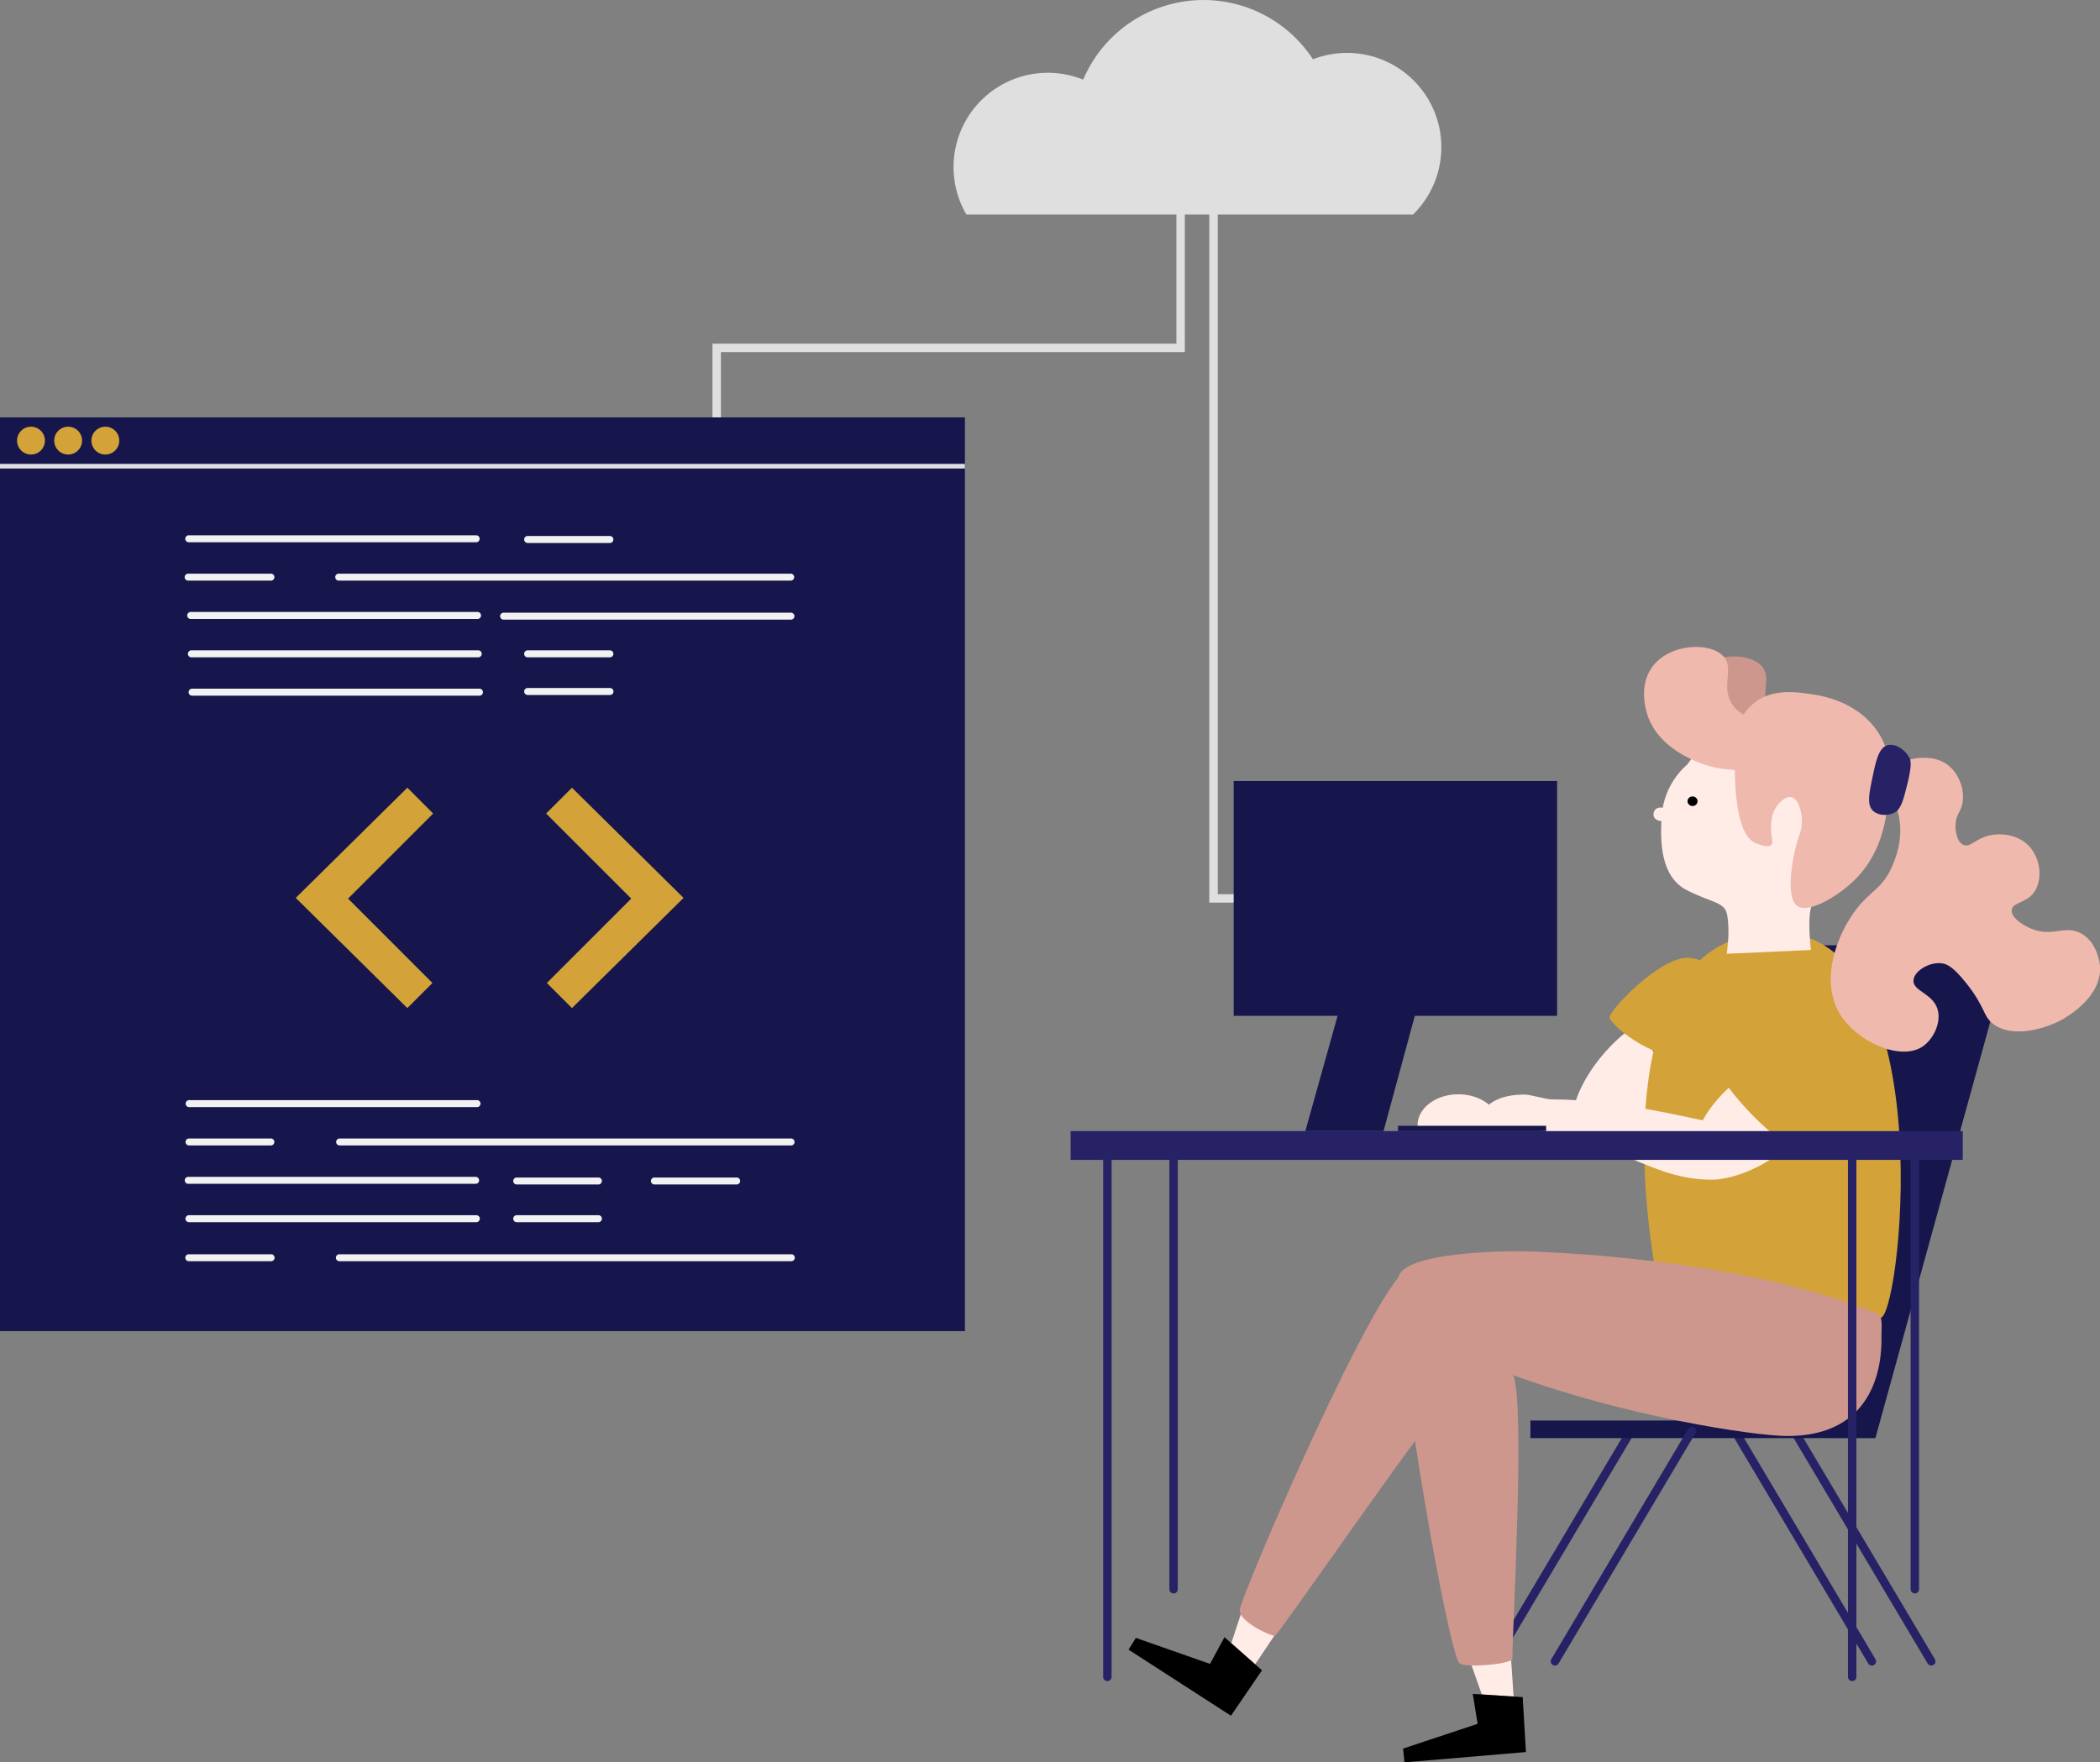 <svg xmlns="http://www.w3.org/2000/svg" viewBox="0 0 996.21 836.19"><rect x="0" y="0" width="996.21" height="836.19" fill="#808080" stroke="none"/><defs><style>.cls-1,.cls-7{fill:#272266}.cls-1{stroke:#272266}.cls-1,.cls-11{stroke-linecap:round;stroke-linejoin:round}.cls-1,.cls-3{stroke-width:4px}.cls-2{fill:#ffece6}.cls-11,.cls-3{fill:none}.cls-3{stroke:#dfdfdf;stroke-miterlimit:10}.cls-4{fill:#16164c}.cls-5{fill:#ce978e}.cls-6{fill:#d3a339}.cls-8{fill:#dfdfdf}.cls-11{stroke:#f3f3f3}.cls-11{stroke-width:2px}.cls-12{fill:#f0b9ad}.cls-13{fill:#f2f2f2}</style></defs><g id="Layer_2" data-name="Layer 2"><g id="Vector"><path class="cls-1" d="m708.73 788.26 64.97-109.34"/><path class="cls-2" d="m715.82 772.1 2.21 32.86-15.07-.97-10.96-31 23.82-.89zM613.78 762.31l-18.35 27.35-11.33-10 10.29-31.22 19.39 13.87z"/><path d="m722.34 805.24 1.54 26.06-57.62 4.89-.66-6.53 35.37-11.75-2.32-14.21 23.69 1.54zM598.66 792.51l-14.71 21.56-48.58-31.36 3.47-5.58 35.17 12.34 6.86-12.67 17.79 15.71z"/><path class="cls-3" d="M575.68 96.42v329.85h18.93"/><path class="cls-1" d="M887.98 788.26 823 678.92M916.16 788.26l-64.98-109.34"/><path class="cls-4" d="M858.11 448.52h96.07l-64.52 233.83H726V674h121.37Z"/><path class="cls-5" d="M668.69 602c-13.45 0-80.58 156.29-80.58 162s14.57 12.19 16.72 12.19c3.35-3.11 67.61-96 74.3-102.48S668.69 602 668.69 602Z"/><path class="cls-2" d="M775.51 487.21c-4.42 1.39-26 19.88-29.77 42.09-3.84-.46-26.88-1.42-36.48-1.81-3.14-4.89-9.75-8.28-17.42-8.28-10.69 0-19.36 6.57-19.36 14.67v.53h38.65v-.53a11.55 11.55 0 0 0-1.6-5.82l33.58 5.35 39.89 4.15 4.11-34.84Z"/><path class="cls-6" d="M812.63 460.46c0-2.81-7-6-12.14-6-13.72 0-36.93 25-36.93 28.14s16.71 17.12 29.55 18 19.52-40.14 19.52-40.14Z"/><path class="cls-6" d="M842.71 442.42c77.55 0 59.83 175.19 50 182.59s-96 8.08-101.61.68-40.42-183.27 51.61-183.27Z"/><path class="cls-2" d="M833.61 507.09c-3.49.84-17.48 9.51-25.87 24.47-8.25-1.54-41.81-9.93-71.6-9.93-2.8 0-10.07-2.3-13-2.3-17.47 0-21.12 9.44-21.12 12.23s.6 2.87 1.14 2.87c60 0 75.09 25.31 108.84 25.31 10.92 0 33.43-7.91 47-28.17-4.76-16.14-25.39-24.48-25.39-24.48Z"/><path class="cls-6" d="M885.59 475c18.74 18.19-28.65 68.54-36.25 67.8s-35-29.59-35.26-38.36 53.4-47.04 71.51-29.44Z"/><path class="cls-7" d="M507.88 536.67h423.23v13.66H507.88z"/><path class="cls-5" d="M892.54 633.72c0-4.3.75-9.28-1.93-10.39C827 597.1 733.85 593.7 719.5 593.7s-56.31 1.46-56.31 13.47c0 43.38 24.17 176.93 29.08 181.92 2.33 2.34 22.65.78 25.18-1.77-.17-11 6.22-121.48.39-134.86C771.31 672.05 832 681.34 848 681.34c46.4-.05 44.54-42.52 44.54-47.62Z"/><path class="cls-1" d="M908.37 754.05V546.51M556.72 754.05V546.51M878.65 795.64V546.51M525.32 795.64V546.51M737.64 788.26l64.97-109.34"/><path class="cls-4" d="M663.19 534.16h70.27v2.51h-70.27zM585.24 370.57h153.42v111.41H585.24z"/><path class="cls-4" d="m640.4 461.02-21.16 75.64h37.09l20.54-75.64H640.4z"/><path class="cls-8" d="M670.3 101.81a44.73 44.73 0 0 0-47.45-73.68 62 62 0 0 0-109 9.67 44.73 44.73 0 0 0-55.41 64Z"/><path class="cls-3" d="M560.06 93.33v71.73H339.99v68.15"/><path class="cls-8" d="M203.13 265.18h218.93v42.2H203.13z"/><circle cx="406.34" cy="280.98" r="7.4" style="fill:#f3f3f3"/><path style="stroke:#f3f3f3;fill:none;stroke-width:4px;stroke-linecap:round;stroke-linejoin:round" d="M278.73 280.98h113.98"/><path class="cls-11" d="M135.17 295.54h32.84M135.17 304.04h32.84M135.17 353.37h32.84M135.17 361.87h32.84M135.17 423.65h32.84M135.17 432.16h32.84M135.17 491.65h32.84M135.17 500.16h32.84"/><path class="cls-5" d="M840.23 339.31c-6.48-9 1.09-17.49-4.76-23.54-6.24-6.47-23.69-5.93-32.33 3.62-8 8.9-4.47 21.25-3.8 23.54 4.13 14.24 18.27 20.59 22.8 22.64 14.81 6.64 28.67 4 40 1.8 8.75-1.68 22.14-5.57 21.87-9.05-.2-2.56-7.69-2.72-22.8-8.15-11.83-4.17-17.71-6.32-20.98-10.86Z"/><path class="cls-2" d="M800.44 362.72a35.72 35.72 0 0 0-12.12 24.12c-1.14 15.46.52 29.89 12.23 35.7s17.42 5.56 18.64 10.95.62 12.66.62 12.66l-.63 6.38 39.89-1.79s-1.62-13.53 0-19.95 18.28-34.36 18.16-37.07 16-40.61-20.61-50.75-56.18 19.75-56.18 19.75Z"/><path class="cls-2" d="m793.81 384.19-5.45-1s-3.27-.59-3.89 2.53 2.66 3.7 2.66 3.7l5.45 1Z"/><ellipse cx="802.92" cy="380.16" rx="2.38" ry="2.27"/><path class="cls-12" d="M822.16 334.78c-6.47-9 1.09-17.48-4.76-23.54-6.24-6.47-23.69-5.92-32.33 3.62-8.05 8.91-4.46 21.25-3.8 23.54 4.13 14.25 18.27 20.59 22.8 22.64 14.8 6.65 28.66 4 39.94 1.81 8.76-1.69 22.14-5.58 21.87-9.05-.19-2.57-7.68-2.73-22.8-8.16-11.77-4.21-17.65-6.31-20.92-10.86Z"/><path class="cls-12" d="M823.15 355.6c-.11-2-.56-14.08 8.56-21.7 8.69-7.3 20.18-5.63 27.58-4.53 4.22.62 20.43 3 30.39 16.3 9.17 12.19 7.27 25.81 5.7 37.12-1 7.24-3.17 22.91-16.16 35.31-8 7.63-21.52 15.42-26.63 11.77-5.84-4.16-2.28-24.44.95-33.5a19.87 19.87 0 0 0 1-10c-.23-1.31-1.28-7.43-4.76-8.14-3-.6-6.22 3-7.6 5.42-2.58 4.45-2 10.2-1.9 11.78.28 3 1 4.5 0 5.43-1.77 1.7-6.86-.57-7.6-.9-10.32-4.58-9.95-33.87-9.53-44.36Z"/><path class="cls-12" d="M893.48 369.18c2.21-7.5 20.44-13.73 30.4-6.33 5.91 4.39 8.8 13.44 6.65 19.92-1 2.92-2.61 4.33-2.84 8.14-.2 3.28.61 8.67 3.8 10s5.71-3.05 12.36-4.53C949 395.21 956 395.94 961 400c7.26 5.91 8.33 17.48 3.8 23.54-3.73 5-10 4.57-10.46 8.15s5.07 7.23 9.51 9.06c9.82 3.9 15.43-1.78 22.8 1.81 6.3 3.05 9 10.45 9.51 15.39 1.44 14.55-15.06 24.12-17.12 25.35-9 5.23-24.4 9.21-33.29 2.72-5.21-3.81-3.62-7.9-13.3-19.92-6.14-7.62-9-8.78-11.42-9.05-6-.7-13.09 3.79-13.32 8.14-.26 5.1 9.08 6.09 11.42 13.59 2 6.52-2.2 14.84-7.6 18.1-10.65 6.43-31.14-2.81-39-16.3-9.29-15.95-.91-37.87 8.56-49.79 6.59-8.31 11.7-9.24 16.17-19 1.37-3 6.65-14.56 2.85-27.16-2.74-9.23-7.93-11.01-6.63-15.45Z"/><path class="cls-7" d="M905 371.27c2.09-8.55 1.29-10.55 1-11.32-1.78-3.89-6.57-7.3-10.35-6.43-4.41 1-5.76 7.48-7.49 15.88-1.55 7.45-2.66 12.79.66 15.57 2.54 2.09 6.84 2.14 9.77.67 3.24-1.64 4.34-5.93 6.41-14.37Z"/><path class="cls-4" d="M0 198.04h457.74v433.53H0z"/><path class="cls-13" d="M226 257.29H89.68a1.66 1.66 0 1 1 0-3.31H226a1.66 1.66 0 0 1 0 3.31ZM375.22 275.49h-214.4a1.66 1.66 0 1 1 0-3.31h214.4a1.66 1.66 0 0 1 0 3.31ZM226.66 293.68H90.34a1.66 1.66 0 0 1 0-3.31h136.32a1.66 1.66 0 0 1 0 3.31ZM375.22 294H238.9a1.65 1.65 0 0 1 0-3.3h136.32a1.65 1.65 0 0 1 0 3.3ZM227 311.88H90.67a1.66 1.66 0 0 1 0-3.31H227a1.66 1.66 0 0 1 0 3.31ZM227.32 330.08H91a1.66 1.66 0 0 1 0-3.31h136.32a1.66 1.66 0 1 1 0 3.31ZM289.19 257.62h-39a1.66 1.66 0 0 1 0-3.31h39a1.66 1.66 0 1 1 0 3.31ZM289.19 311.88h-39a1.66 1.66 0 0 1 0-3.31h39a1.66 1.66 0 1 1 0 3.31ZM289.19 329.75h-39a1.66 1.66 0 0 1 0-3.31h39.05a1.66 1.66 0 1 1 0 3.31ZM128.39 275.49h-39a1.66 1.66 0 1 1 0-3.31h39a1.66 1.66 0 1 1 0 3.31ZM226.16 525.29H89.85a1.66 1.66 0 1 1 0-3.31h136.31a1.66 1.66 0 1 1 0 3.31ZM225.5 561.69H89.18a1.66 1.66 0 0 1 0-3.31H225.5a1.66 1.66 0 1 1 0 3.31ZM225.83 579.89H89.51a1.66 1.66 0 0 1 0-3.31h136.32a1.66 1.66 0 1 1 0 3.31ZM284.07 562H245a1.66 1.66 0 0 1 0-3.31h39a1.66 1.66 0 0 1 0 3.31ZM284.07 579.89H245a1.66 1.66 0 0 1 0-3.31h39a1.66 1.66 0 0 1 0 3.31ZM349.58 562h-39a1.66 1.66 0 1 1 0-3.31h39a1.66 1.66 0 0 1 0 3.31ZM375.39 543.49H161a1.66 1.66 0 0 1 0-3.31h214.39a1.66 1.66 0 0 1 0 3.31ZM128.56 543.49h-39a1.66 1.66 0 0 1 0-3.31h39.05a1.66 1.66 0 0 1 0 3.31ZM375.39 598.41H161a1.65 1.65 0 0 1 0-3.3h214.39a1.65 1.65 0 1 1 0 3.3ZM128.56 598.41h-39a1.65 1.65 0 0 1 0-3.3h39.05a1.65 1.65 0 1 1 0 3.3Z"/><path class="cls-6" d="m193.24 373.75-52.94 52.28 52.94 52.28 11.91-11.91-40.03-40.04L205.48 386l-12.24-12.25zM271.33 373.75l52.94 52.28-52.94 52.28-11.91-11.91 40.03-40.04L259.08 386l12.25-12.25z"/><circle class="cls-6" cx="14.7" cy="209.06" r="6.61"/><circle class="cls-6" cx="32.33" cy="209.06" r="6.61"/><circle class="cls-6" cx="49.97" cy="209.06" r="6.61"/><path class="cls-8" d="M0 220.09h457.74v2.2H0z"/></g></g></svg>